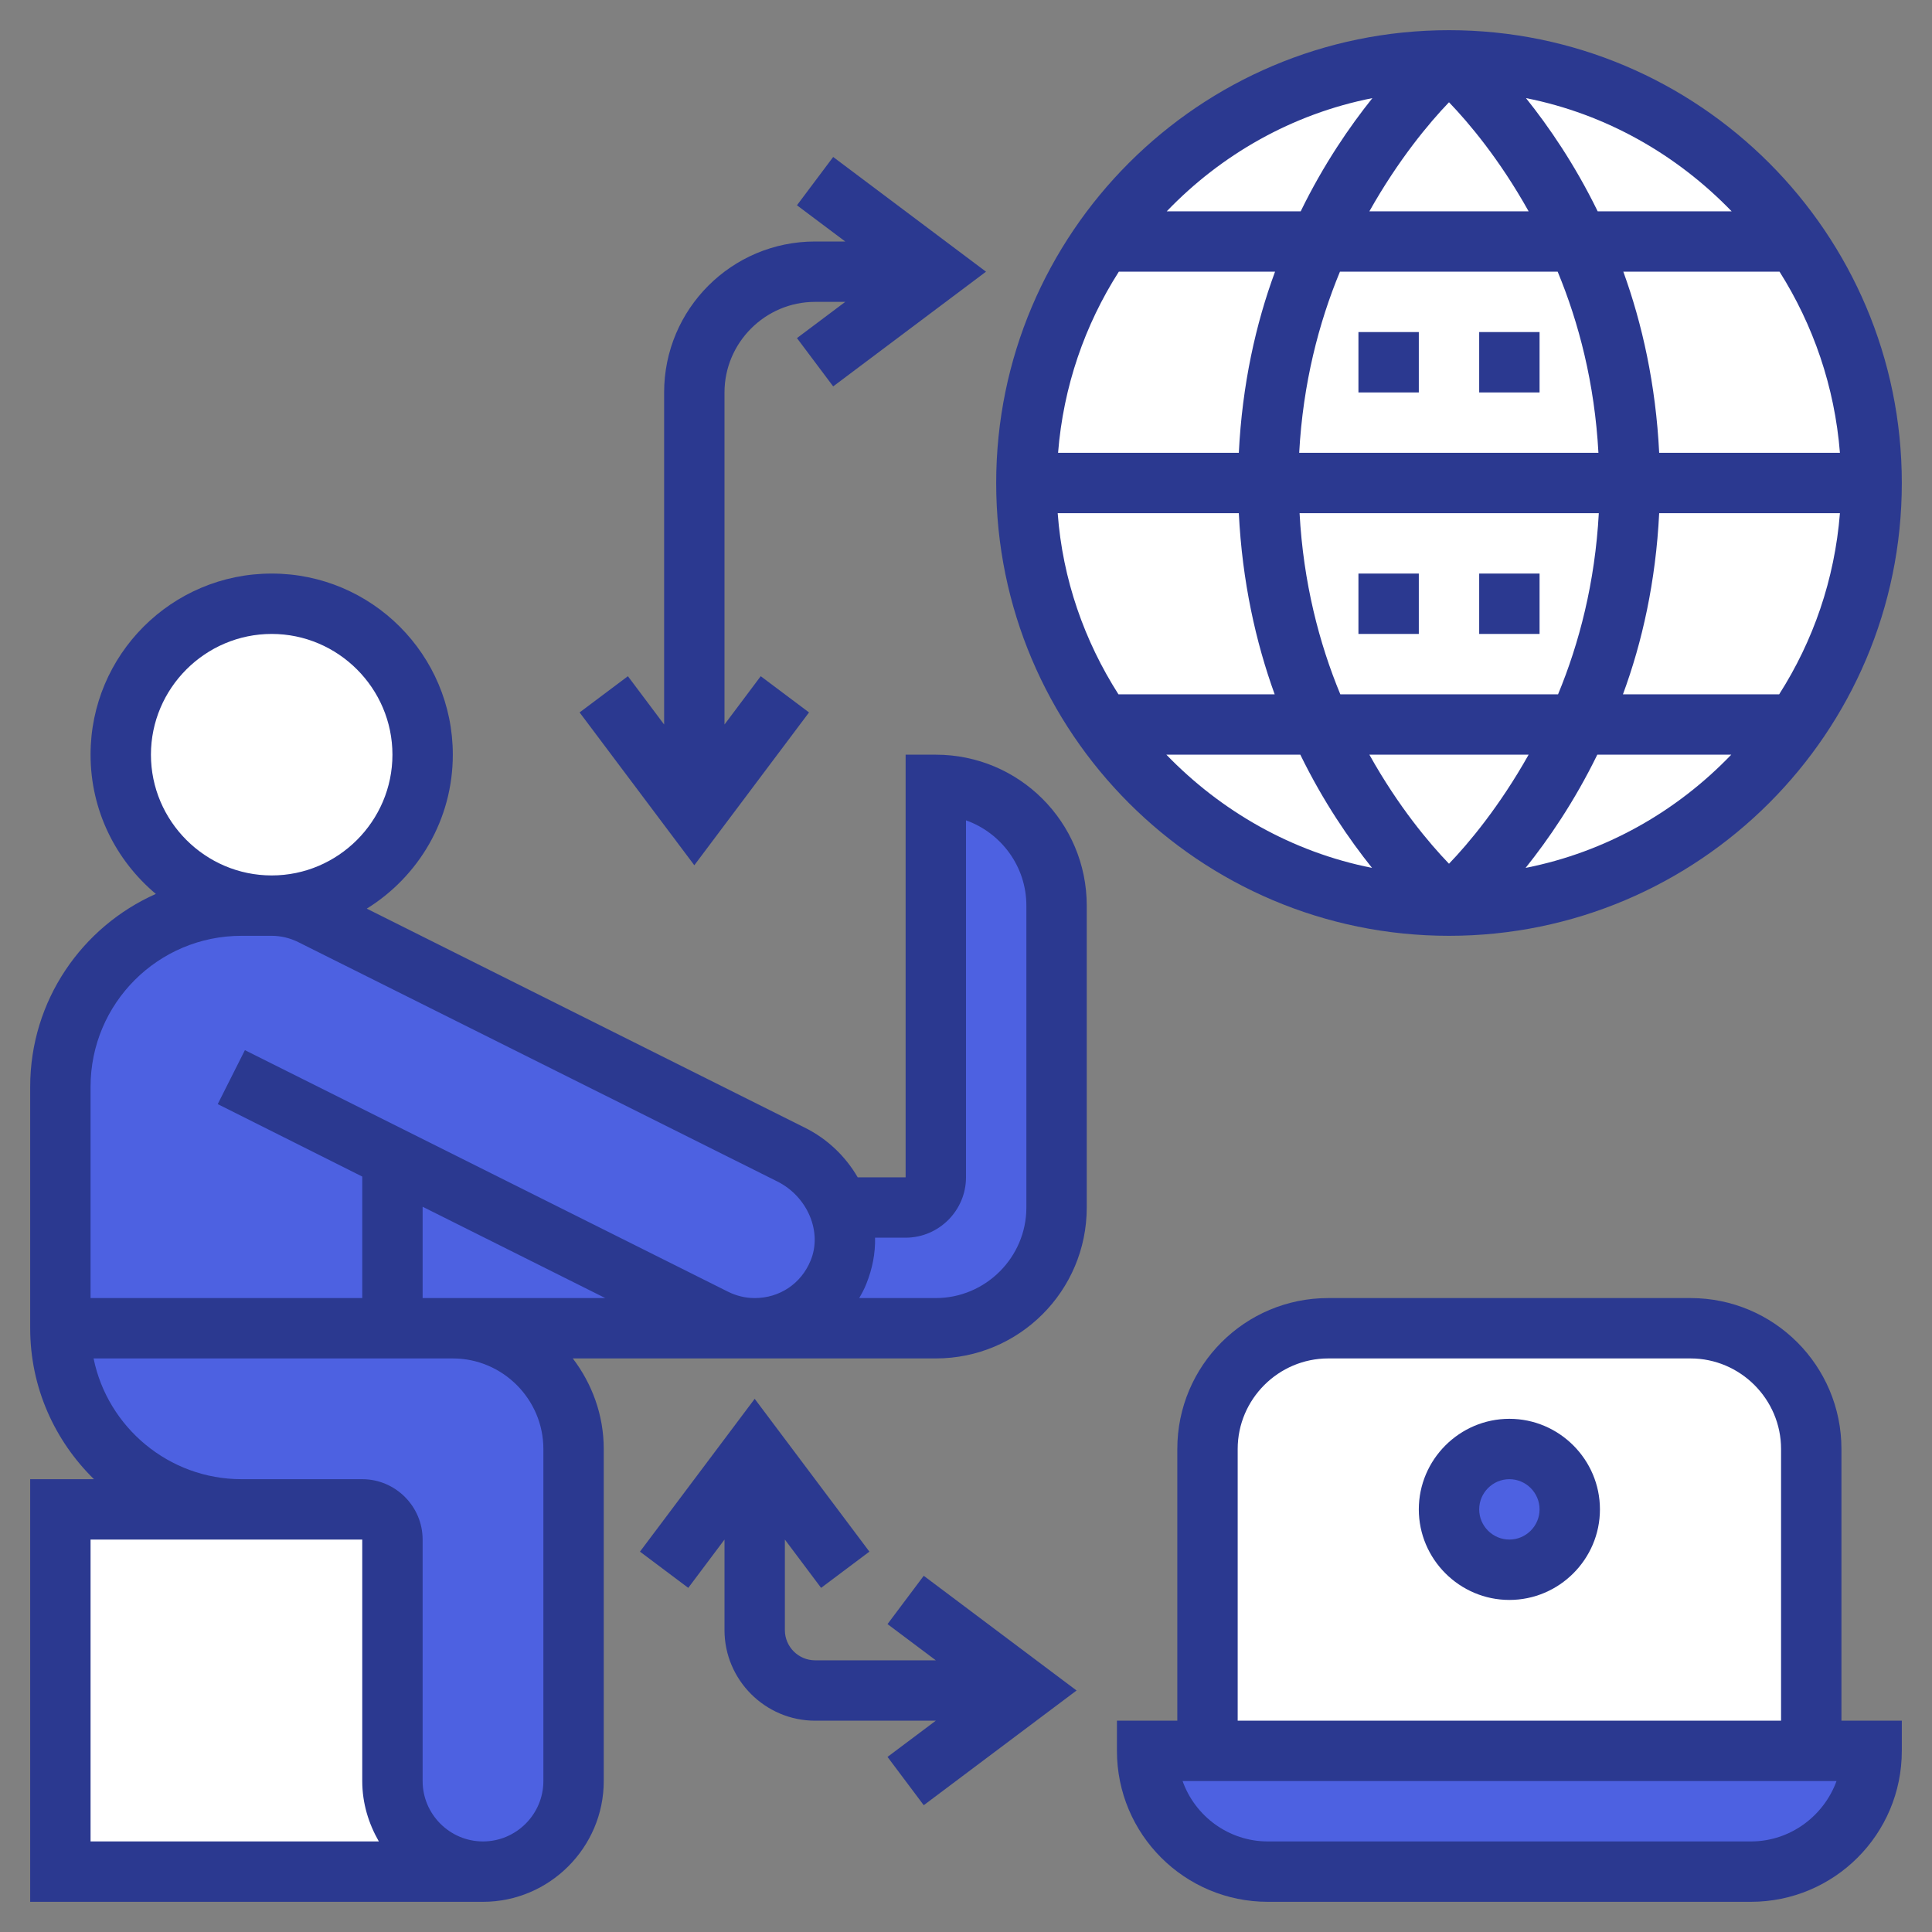 <?xml version="1.0" encoding="utf-8"?>
<!-- Generator: Adobe Illustrator 24.2.1, SVG Export Plug-In . SVG Version: 6.00 Build 0)  -->
<svg version="1.1" id="Layer_1" xmlns:svgjs="http://svgjs.com/svgjs"
	 xmlns="http://www.w3.org/2000/svg" xmlns:xlink="http://www.w3.org/1999/xlink" x="0px" y="0px" viewBox="0 0 512 512"
	 style="enable-background:new 0 0 512 512;" xml:space="preserve">
<rect x="0" y="0" width="512" height="512" fill="#808080" stroke="none"/>
<style type="text/css">
	.st0{fill:#FFFFFF;}
	.st1{fill:#4D61E1;}
	.st2{fill:#2B3990;}
</style>
<path class="st0" d="M104,472c0,13.3,10.7,24,24,24H16v-96h48h16h16c4.4,0,8,3.6,8,8V472z"/>
<path class="st1" d="M152,384v88c0,6.6-2.7,12.6-7,17s-10.3,7-17,7c-13.3,0-24-10.7-24-24v-64c0-4.4-3.6-8-8-8H80H64
	c-26.5,0-48-21.5-48-48h88h16C137.7,352,152,366.3,152,384z"/>
<path class="st1" d="M222.2,320c2.2,5.4,2.3,11.4,0,17.1c-3.8,9.1-12.5,14.9-22.2,14.9c-3.7,0-7.4-0.9-10.7-2.5L104,306.8V352H16
	v-64c0-26.5,21.5-48,48-48h8c3.7,0,7.4,0.9,10.7,2.5l126.8,63.4C215.5,309,220.1,314.1,222.2,320L222.2,320z"/>
<circle class="st0" cx="72" cy="200" r="40"/>
<path class="st1" d="M200,352h-80h-16v-45.2l85.3,42.7C192.6,351.1,196.3,352,200,352z"/>
<circle class="st0" cx="384" cy="128" r="112"/>
<path class="st1" d="M222.2,337.1c2.3-5.7,2.2-11.8,0-17.1h0.1H240c4.4,0,8-3.6,8-8V208c17.7,0,32,14.3,32,32v80
	c0,17.7-14.3,32-32,32h-48C209.8,352,218.4,346.2,222.2,337.1z"/>
<path class="st1" d="M480,464h16c0,8.8-3.6,16.8-9.4,22.6c-5.8,5.8-13.8,9.4-22.6,9.4H336c-17.7,0-32-14.3-32-32h16H480z"/>
<path class="st0" d="M480,384v80H320v-80c0-17.7,14.3-32,32-32h96C465.7,352,480,366.3,480,384z"/>
<circle class="st1" cx="400" cy="400" r="16"/>
<path class="st2" d="M248,200h-8v112h-12.7c-3.2-5.5-8-10.2-14.1-13.2l-116-58c13.7-8.5,22.8-23.6,22.8-40.8c0-26.5-21.5-48-48-48
	s-48,21.5-48,48c0,14.8,6.7,28,17.3,36.9C21.7,245.6,8,265.2,8,288v64c0,15.7,6.5,29.8,16.9,40H8v112h120c17.6,0,32-14.4,32-32v-88
	c0-9-3.1-17.3-8.2-24H248c22.1,0,40-17.9,40-40v-80C288,217.9,270.1,200,248,200z M72,168c17.6,0,32,14.4,32,32s-14.4,32-32,32
	s-32-14.4-32-32S54.4,168,72,168z M64,248h8c2.5,0,4.9,0.6,7.1,1.7L206,313.1c8,4,12,13.4,8.8,21c-2.5,6.1-8.2,9.9-14.8,9.9
	c-2.5,0-4.9-0.6-7.1-1.7l-128-64l-7.2,14.3L96,311.8V344H24v-56C24,265.9,41.9,248,64,248L64,248z M160.4,344H120h-8v-24.2
	L160.4,344z M24,408h40h16h16v64c0,5.9,1.7,11.3,4.4,16H24V408z M144,384v88c0,8.8-7.2,16-16,16s-16-7.2-16-16v-64
	c0-8.8-7.2-16-16-16H80H64c-19.3,0-35.5-13.8-39.2-32H96h8h16C133.2,360,144,370.8,144,384z M272,320c0,13.2-10.8,24-24,24h-20.3
	c0.7-1.2,1.4-2.5,1.9-3.8c1.6-4,2.4-8.1,2.3-12.2h8.1c8.8,0,16-7.2,16-16v-94.6c9.3,3.3,16,12.2,16,22.6V320z"/>
<path class="st2" d="M384,248c66.2,0,120-53.8,120-120S450.2,8,384,8S264,61.8,264,128S317.8,248,384,248z M384,27.1
	c5.2,5.4,13.4,15.1,21.1,28.9h-42.2C370.6,42.3,378.8,32.5,384,27.1z M412.8,72c5.6,13.5,9.8,29.6,10.8,48h-79.3
	c1-18.4,5.2-34.5,10.8-48H412.8z M487.6,120h-47.9c-0.9-18.1-4.5-34.2-9.5-48h41.4C480.5,86.1,486.2,102.4,487.6,120L487.6,120z
	 M384,228.9c-5.2-5.4-13.4-15.1-21.1-28.9h42.2C397.4,213.7,389.2,223.5,384,228.9z M355.2,184c-5.6-13.5-9.8-29.6-10.8-48h79.3
	c-1,18.4-5.2,34.5-10.8,48H355.2z M439.7,136h47.9c-1.4,17.6-7.1,33.9-16.1,48h-41.4C435.2,170.2,438.8,154.1,439.7,136L439.7,136z
	 M328.3,120h-47.9c1.4-17.6,7.1-33.9,16.1-48h41.4C332.8,85.8,329.2,101.9,328.3,120L328.3,120z M328.3,136
	c0.9,18.1,4.5,34.2,9.5,48h-41.4c-9-14.1-14.8-30.4-16.1-48H328.3z M309.1,200h35.5c6.1,12.5,13,22.5,19,30
	C342.4,225.8,323.6,215,309.1,200L309.1,200z M404.3,230c6-7.5,12.9-17.5,19-30h35.5C444.4,215,425.6,225.8,404.3,230L404.3,230z
	 M458.9,56h-35.5c-6.1-12.5-13-22.5-19-30C425.6,30.2,444.4,41,458.9,56L458.9,56z M363.7,26c-6,7.5-12.9,17.5-19,30h-35.5
	C323.6,41,342.4,30.2,363.7,26L363.7,26z"/>
<path class="st2" d="M360,88h16v16h-16V88z"/>
<path class="st2" d="M392,88h16v16h-16V88z"/>
<path class="st2" d="M360,152h16v16h-16V152z"/>
<path class="st2" d="M392,152h16v16h-16V152z"/>
<path class="st2" d="M214.4,188.8l-12.8-9.6L192,192v-88c0-13.2,10.8-24,24-24h8l-12.8,9.6l9.6,12.8L261.3,72l-40.5-30.4l-9.6,12.8
	L224,64h-8c-22.1,0-40,17.9-40,40v88l-9.6-12.8l-12.8,9.6l30.4,40.5L214.4,188.8z"/>
<path class="st2" d="M235.2,430.4L248,440h-32c-4.4,0-8-3.6-8-8v-24l9.6,12.8l12.8-9.6L200,370.7l-30.4,40.5l12.8,9.6L192,408v24
	c0,13.2,10.8,24,24,24h32l-12.8,9.6l9.6,12.8l40.5-30.4l-40.5-30.4L235.2,430.4z"/>
<path class="st2" d="M488,384c0-22.1-17.9-40-40-40h-96c-22.1,0-40,17.9-40,40v72h-16v8c0,22.1,17.9,40,40,40h128
	c22.1,0,40-17.9,40-40v-8h-16V384z M328,384c0-13.2,10.8-24,24-24h96c13.2,0,24,10.8,24,24v72H328V384z M464,488H336
	c-10.4,0-19.3-6.7-22.6-16h173.3C483.3,481.3,474.4,488,464,488L464,488z"/>
<path class="st2" d="M400,376c-13.2,0-24,10.8-24,24s10.8,24,24,24s24-10.8,24-24S413.2,376,400,376z M400,408c-4.4,0-8-3.6-8-8
	s3.6-8,8-8s8,3.6,8,8S404.4,408,400,408z"/>
</svg>
